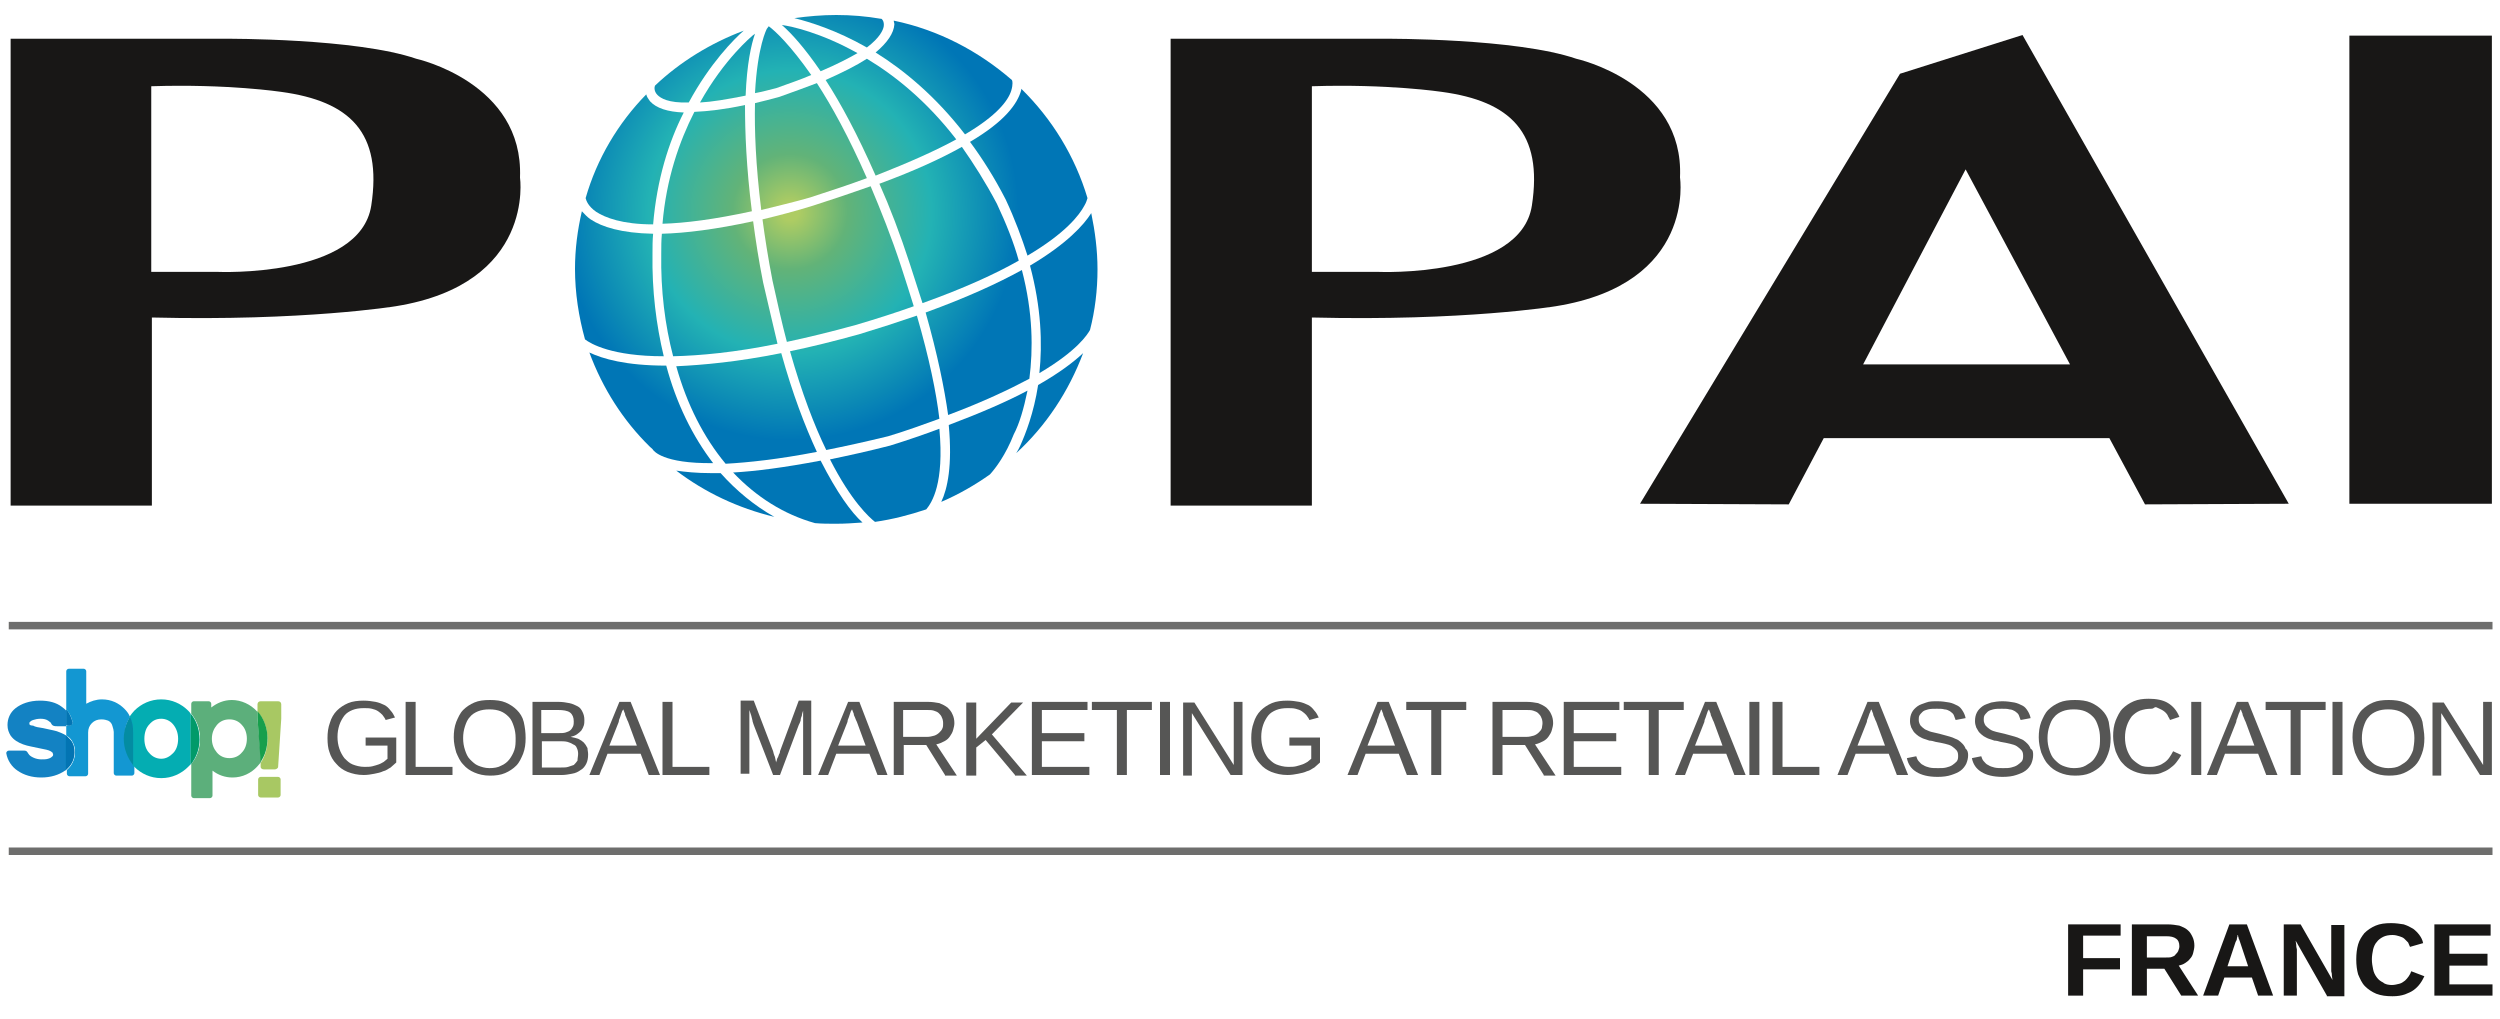 <svg version="1.1" id="Calque_1" xmlns="http://www.w3.org/2000/svg" x="0" y="0" viewBox="0 119 400 163" xml:space="preserve"><style>.st0{fill:#181716}.st1{fill:#6e6e6d}.st2{fill:#565655}.st3{fill:none}.st4{fill:#1397d2}.st5{fill:#04adb2}.st9{fill:#a8c863}.st12{fill:#0374b3}</style><g id="XMLID_110_"><g id="XMLID_255_"><path id="XMLID_268_" class="st0" d="M333.3 268.8v3.5h5.9v1.8h-5.9v4.2h-2.4v-11.4h8.4v1.8h-6v.1z"/><path id="XMLID_265_" class="st0" d="M349 278.3l-2.7-4.3h-2.8v4.3h-2.4v-11.4h5.7c.7 0 1.3.1 1.9.2.5.2 1 .4 1.3.7.4.3.6.7.8 1.1.2.4.3.9.3 1.4 0 .4-.1.8-.2 1.2-.1.4-.3.7-.5.9-.2.3-.5.5-.8.7s-.6.3-1 .4l3.1 4.8H349zm-.3-7.9c0-.6-.2-1-.5-1.2-.4-.3-.9-.4-1.6-.4h-3.1v3.4h3.1c.4 0 .7 0 .9-.1.3-.1.5-.2.6-.4.2-.2.3-.3.4-.5.1-.3.2-.5.2-.8z"/><path id="XMLID_262_" class="st0" d="M361.3 278.3l-1-2.9h-4.4l-1 2.9h-2.4l4.2-11.4h2.8l4.2 11.4h-2.4zm-2.7-8c-.1-.2-.1-.4-.2-.6s-.1-.4-.2-.5c0-.2-.1-.3-.1-.4s0-.2-.1-.2v.2c0 .1-.1.2-.1.4s-.1.3-.2.5-.1.4-.2.6l-1.1 3.3h3.3l-1.1-3.3z"/><path id="XMLID_260_" class="st0" d="M372.3 278.3l-5-8.8c0 .2.1.5.1.7s0 .4.1.7v7.4h-2.1v-11.4h2.7l5.1 8.9c0-.2-.1-.5-.1-.7s0-.4-.1-.7V267h2.1v11.4h-2.8v-.1z"/><path id="XMLID_258_" class="st0" d="M382.7 276.6c.4 0 .8-.1 1.2-.2s.6-.3.9-.5c.2-.2.4-.4.6-.7.2-.3.3-.5.4-.8l2.1.8c-.2.4-.4.8-.7 1.2-.3.4-.6.7-1 1s-.9.5-1.4.7c-.6.2-1.2.3-2 .3-1 0-1.8-.1-2.6-.4-.7-.3-1.3-.7-1.8-1.2s-.8-1.2-1.1-1.9c-.2-.7-.3-1.5-.3-2.4s.1-1.7.3-2.4c.2-.7.6-1.3 1-1.8.5-.5 1.1-.9 1.8-1.2.7-.3 1.5-.4 2.5-.4.7 0 1.4.1 2 .2.6.2 1 .4 1.5.7.4.3.7.6 1 1s.5.8.6 1.3l-2.1.6c-.1-.2-.2-.5-.3-.7l-.6-.6c-.2-.2-.5-.3-.8-.4s-.7-.2-1.1-.2c-.6 0-1.1.1-1.5.3-.4.2-.8.5-1 .8-.3.3-.5.8-.6 1.2-.1.5-.2 1-.2 1.6s.1 1.1.2 1.6.3.9.6 1.3.6.6 1 .8c.3.3.9.4 1.4.4z"/><path id="XMLID_256_" class="st0" d="M389.5 278.3v-11.4h9v1.8h-6.6v2.9h6.1v1.9h-6.1v3h6.9v1.8h-9.3z"/></g><g id="POPAI_text_1_"><g id="B_POP_2_"><g id="XMLID_244_"><path id="XMLID_252_" class="st0" d="M83.2 147.4c.6-15.2-16.6-19-16.6-19-9.6-3.3-30.4-3.2-30.4-3.2H1.7v74.7h22.6v-30.1c24.3.6 39-1.8 39-1.8 22.4-3.6 19.9-20.6 19.9-20.6zm-23.8 4.5c-1.8 11.6-24.6 10.6-24.6 10.6H24.2v-29.7c12.2-.4 20.8.9 20.8.9 11 1.5 16.2 6.5 14.4 18.2z"/><path id="XMLID_249_" class="st0" d="M268.8 147.4c.7-15.2-16.6-19-16.6-19-9.6-3.3-30.4-3.2-30.4-3.2h-34.5v74.7h22.6v-30.1c24.3.6 39-1.8 39-1.8 22.5-3.6 19.9-20.6 19.9-20.6zm-23.7 4.5c-1.8 11.6-24.6 10.6-24.6 10.6h-10.6v-29.7c12.2-.4 20.8.9 20.8.9 11 1.5 16.2 6.5 14.4 18.2z"/><path id="XMLID_246_" class="st0" d="M323.6 124.6l-19.6 6.2-41.6 68.8 23.8.1 5.6-10.6h45.7l5.7 10.6 23-.1-42.6-75zm-25.5 52.7l16.4-31.2 16.7 31.2h-33.1z"/><path id="XMLID_94_" class="st0" d="M375.9 124.7h22.8v74.9h-22.8z"/></g></g></g><path id="UNDERLINE_FR_1_" class="st1" d="M1.4 254.6h397.4v1.2H1.4z"/><path id="UPERLINE_FR_1_" class="st1" d="M1.4 218.5h397.4v1.2H1.4z"/><g id="XMLID_160_"><path id="XMLID_240_" class="st2" d="M52.4 237.1c0-.9.1-1.7.4-2.5.2-.7.6-1.4 1.1-1.9s1.1-.9 1.8-1.2 1.6-.4 2.5-.4c.7 0 1.3.1 1.9.2.5.1 1 .3 1.4.5s.7.5 1 .9c.3.3.5.7.7 1.1l-1.5.4c-.1-.3-.3-.5-.5-.8-.2-.2-.4-.4-.7-.6-.3-.2-.6-.3-1-.4-.4-.1-.8-.1-1.3-.1-.7 0-1.3.1-1.8.3s-1 .5-1.3.9-.6.9-.8 1.5-.3 1.2-.3 1.9.1 1.3.3 1.9c.2.6.5 1.1.8 1.5.4.4.8.8 1.3 1s1.2.4 1.9.4c.5 0 .9 0 1.3-.1s.7-.2 1-.3.6-.3.8-.4c.2-.2.4-.3.6-.5v-2.1h-3.5V237h4.9v4c-.3.3-.6.5-.9.8-.4.2-.7.5-1.2.6-.4.2-.9.3-1.4.4-.5.1-1.1.2-1.7.2-1 0-1.8-.2-2.6-.5-.7-.3-1.3-.7-1.8-1.3-.5-.5-.9-1.2-1.1-1.9-.2-.5-.3-1.3-.3-2.2z"/><path id="XMLID_238_" class="st2" d="M64.9 243v-11.7h1.6v10.4h5.9v1.3h-7.5z"/><path id="XMLID_235_" class="st2" d="M84.1 237.1c0 .9-.1 1.7-.4 2.5-.3.7-.6 1.4-1.1 1.9s-1.1.9-1.8 1.2-1.5.4-2.4.4c-1 0-1.8-.2-2.5-.5s-1.3-.7-1.8-1.3c-.5-.5-.8-1.2-1.1-1.9-.2-.7-.4-1.5-.4-2.4s.1-1.7.4-2.5c.3-.7.6-1.4 1.1-1.9s1.1-.9 1.8-1.2c.7-.3 1.5-.4 2.5-.4.9 0 1.8.1 2.5.4.7.3 1.3.7 1.8 1.2s.9 1.1 1.1 1.9c.2.9.3 1.7.3 2.6zm-1.6 0c0-.7-.1-1.3-.3-1.9-.2-.6-.4-1.1-.8-1.5s-.8-.7-1.3-.9-1.1-.3-1.8-.3-1.3.1-1.8.3-1 .5-1.3.9c-.4.4-.6.9-.8 1.5-.2.6-.3 1.2-.3 1.9s.1 1.3.3 1.9c.2.6.4 1.1.8 1.5s.8.8 1.3 1 1.1.4 1.8.4 1.4-.1 1.9-.4c.5-.2 1-.6 1.3-1s.6-.9.8-1.5.2-1.2.2-1.9z"/><path id="XMLID_231_" class="st2" d="M94.1 239.7c0 .6-.1 1.1-.3 1.5-.2.4-.5.8-.9 1-.4.3-.8.5-1.4.6-.5.1-1.1.2-1.6.2h-4.7v-11.7h4.2c.6 0 1.2.1 1.7.2s.9.3 1.3.5.6.5.8.9c.2.4.3.8.3 1.3 0 .3 0 .6-.1.9-.1.3-.2.5-.4.8-.2.2-.4.4-.7.6-.3.2-.6.3-1 .4.5.1.9.2 1.2.3.4.2.7.4.9.6.2.2.4.5.6.9 0 .3.1.6.1 1zm-2.3-5.3c0-.6-.2-1.1-.6-1.4s-1.1-.4-1.9-.4h-2.7v3.7h2.7c.5 0 .9 0 1.2-.1.3-.1.6-.2.8-.4.2-.2.3-.4.4-.6.1-.3.1-.5.1-.8zm.7 5.2c0-.4-.1-.7-.2-.9-.1-.3-.3-.5-.6-.6-.3-.2-.6-.3-.9-.4-.4-.1-.8-.1-1.2-.1h-2.9v4.2h3.1c.4 0 .8 0 1.1-.1l.9-.3c.2-.2.4-.4.6-.7 0-.4.1-.7.1-1.1z"/><path id="XMLID_228_" class="st2" d="M103.8 243l-1.3-3.4h-5.3l-1.3 3.4h-1.6l4.8-11.7h1.8l4.7 11.7h-1.8zm-3.3-8.5c-.1-.2-.2-.4-.3-.7-.1-.2-.2-.4-.2-.6-.1-.2-.1-.3-.2-.5 0-.1-.1-.2-.1-.2s0 .1-.1.2-.1.3-.2.5-.1.4-.2.6c-.1.2-.2.5-.2.7l-1.5 3.8h4.4l-1.4-3.8z"/><path id="XMLID_226_" class="st2" d="M106 243v-11.7h1.6v10.4h5.9v1.3H106z"/><path id="XMLID_224_" class="st2" d="M128.5 243v-10.3c-.1.3-.2.6-.2.8-.1.2-.2.5-.2.8-.1.3-.2.5-.3.7l-3 8h-1.1l-3.1-8c0-.1-.1-.2-.1-.3s-.1-.2-.1-.4c0-.1-.1-.3-.1-.4 0-.1-.1-.3-.1-.4l-.3-.9v10.2h-1.4v-11.7h2.1l3.1 8.1c0 .1.1.3.1.4.1.2.1.4.2.5 0 .2.1.4.1.5 0 .2.1.3.1.4 0-.1 0-.2.1-.4 0-.2.1-.3.2-.5s.1-.4.2-.5c.1-.2.1-.3.1-.4l3-8.1h2V243h-1.3z"/><path id="XMLID_221_" class="st2" d="M140.4 243l-1.3-3.4h-5.3l-1.3 3.4h-1.6l4.8-11.7h1.8L142 243h-1.6zm-3.3-8.5c-.1-.2-.2-.4-.3-.7-.1-.2-.2-.4-.2-.6-.1-.2-.1-.3-.2-.5 0-.1-.1-.2-.1-.2s0 .1-.1.2-.1.3-.2.5-.1.4-.2.6-.2.5-.2.7l-1.5 3.8h4.4l-1.4-3.8z"/><path id="XMLID_218_" class="st2" d="M151.2 243l-3-4.8h-3.6v4.8H143v-11.7h5.5c.7 0 1.2.1 1.8.2.5.2.9.4 1.3.7.3.3.6.6.8 1.1.2.4.3.9.3 1.4 0 .4-.1.7-.2 1.1-.1.4-.3.7-.5 1s-.5.6-.9.8-.8.4-1.3.5l3.3 5h-1.9v-.1zm-.3-8.3c0-.4-.1-.7-.2-.9-.1-.3-.3-.5-.5-.7s-.5-.3-.8-.4c-.3-.1-.7-.1-1.1-.1h-3.8v4.3h3.8c.5 0 .8-.1 1.2-.2.3-.1.6-.3.8-.5s.4-.4.5-.7c.1-.2.1-.5.1-.8z"/><path id="XMLID_216_" class="st2" d="M162.4 243l-4.7-5.6-1.5 1.2v4.5h-1.6v-11.7h1.6v5.8l5.6-5.8h1.9l-5 5.1 5.6 6.6h-1.9v-.1z"/><path id="XMLID_214_" class="st2" d="M165.1 243v-11.7h8.9v1.3h-7.3v3.7h6.8v1.3h-6.8v4.1h7.6v1.3h-9.2z"/><path id="XMLID_212_" class="st2" d="M180.3 232.6V243h-1.6v-10.4h-4v-1.3h9.6v1.3h-4z"/><path id="XMLID_210_" class="st2" d="M185.6 243v-11.7h1.6V243h-1.6z"/><path id="XMLID_208_" class="st2" d="M196.9 243l-6.2-9.9v10h-1.4v-11.7h1.8l6.3 10v-10.1h1.4V243h-1.9z"/><path id="XMLID_206_" class="st2" d="M200.2 237.1c0-.9.1-1.7.4-2.5.2-.7.6-1.4 1.1-1.9s1.1-.9 1.8-1.2 1.6-.4 2.5-.4c.7 0 1.3.1 1.9.2.5.1 1 .3 1.4.5s.7.5 1 .9c.3.3.5.7.7 1.1l-1.5.4c-.1-.3-.3-.5-.5-.8-.2-.2-.4-.4-.7-.6-.3-.2-.6-.3-1-.4-.4-.1-.8-.1-1.3-.1-.7 0-1.3.1-1.8.3s-1 .5-1.3.9-.6.9-.8 1.5-.3 1.2-.3 1.9.1 1.3.3 1.9c.2.6.5 1.1.8 1.5.4.4.8.8 1.3 1s1.2.4 1.9.4c.5 0 .9 0 1.3-.1s.7-.2 1-.3.6-.3.8-.4c.2-.2.4-.3.6-.5v-2.1h-3.5V237h4.9v4c-.3.3-.6.5-.9.8-.4.2-.7.5-1.2.6-.4.2-.9.3-1.4.4-.5.1-1.1.2-1.7.2-1 0-1.8-.2-2.6-.5-.7-.3-1.3-.7-1.8-1.3-.5-.5-.9-1.2-1.1-1.9-.2-.5-.3-1.3-.3-2.2z"/><path id="XMLID_203_" class="st2" d="M225.1 243l-1.3-3.4h-5.3l-1.3 3.4h-1.6l4.8-11.7h1.8l4.7 11.7h-1.8zm-3.3-8.5c-.1-.2-.2-.4-.3-.7-.1-.2-.2-.4-.2-.6-.1-.2-.1-.3-.2-.5 0-.1-.1-.2-.1-.2s0 .1-.1.2c0 .1-.1.3-.2.5s-.1.4-.2.6-.2.5-.2.7l-1.5 3.8h4.4l-1.4-3.8z"/><path id="XMLID_201_" class="st2" d="M230.6 232.6V243H229v-10.4h-4v-1.3h9.6v1.3h-4z"/><path id="XMLID_198_" class="st2" d="M247 243l-3-4.8h-3.6v4.8h-1.6v-11.7h5.5c.7 0 1.2.1 1.8.2.5.2.9.4 1.3.7.3.3.6.6.8 1.1.2.4.3.9.3 1.4 0 .4-.1.7-.2 1.1-.1.4-.3.7-.5 1s-.5.6-.9.8-.8.4-1.3.5l3.3 5H247v-.1zm-.2-8.3c0-.4-.1-.7-.2-.9-.1-.3-.3-.5-.5-.7s-.5-.3-.8-.4c-.3-.1-.7-.1-1.1-.1h-3.8v4.3h3.8c.5 0 .8-.1 1.2-.2.3-.1.6-.3.8-.5s.4-.4.5-.7c0-.2.1-.5.1-.8z"/><path id="XMLID_196_" class="st2" d="M250.2 243v-11.7h8.9v1.3h-7.3v3.7h6.8v1.3h-6.8v4.1h7.6v1.3h-9.2z"/><path id="XMLID_194_" class="st2" d="M265.4 232.6V243h-1.6v-10.4h-4v-1.3h9.6v1.3h-4z"/><path id="XMLID_191_" class="st2" d="M277.5 243l-1.3-3.4h-5.3l-1.3 3.4H268l4.8-11.7h1.8l4.7 11.7h-1.8zm-3.3-8.5c-.1-.2-.2-.4-.3-.7-.1-.2-.2-.4-.2-.6-.1-.2-.1-.3-.2-.5 0-.1-.1-.2-.1-.2s0 .1-.1.2-.1.3-.2.5-.1.4-.2.6-.2.5-.2.7l-1.5 3.8h4.4l-1.4-3.8z"/><path id="XMLID_189_" class="st2" d="M279.9 243v-11.7h1.6V243h-1.6z"/><path id="XMLID_187_" class="st2" d="M283.6 243v-11.7h1.6v10.4h5.9v1.3h-7.5z"/><path id="XMLID_184_" class="st2" d="M303.5 243l-1.3-3.4h-5.3l-1.3 3.4H294l4.8-11.7h1.8l4.7 11.7h-1.8zm-3.3-8.5c-.1-.2-.2-.4-.3-.7-.1-.2-.2-.4-.2-.6-.1-.2-.1-.3-.2-.5 0-.1-.1-.2-.1-.2s0 .1-.1.2c0 .1-.1.3-.2.5s-.1.4-.2.6-.2.5-.2.7l-1.5 3.8h4.4l-1.4-3.8z"/><path id="XMLID_182_" class="st2" d="M314.9 239.8c0 .5-.1.9-.3 1.4-.2.4-.5.8-.9 1.1s-.9.5-1.5.7-1.3.3-2.2.3c-1.5 0-2.6-.3-3.4-.8s-1.3-1.2-1.5-2.2l1.5-.3c.1.3.2.6.4.8.2.2.4.5.7.6.3.2.6.3 1 .4s.9.1 1.4.1.9 0 1.3-.1.7-.2 1-.4.5-.4.7-.6c.2-.3.2-.6.2-.9 0-.4-.1-.7-.3-.9-.2-.2-.4-.4-.7-.6-.3-.2-.7-.3-1.1-.4-.4-.1-.9-.2-1.5-.3-.3-.1-.7-.2-1-.2l-.9-.3c-.3-.1-.6-.3-.8-.4-.3-.2-.5-.4-.7-.6-.2-.2-.3-.5-.5-.8-.1-.3-.2-.6-.2-1 0-.6.1-1 .3-1.4.2-.4.5-.7.9-1s.9-.4 1.4-.6 1.1-.2 1.8-.2 1.3.1 1.9.2c.5.1.9.3 1.3.5s.6.5.8.8c.2.3.4.7.5 1.2l-1.6.3c-.1-.3-.2-.5-.3-.8-.1-.2-.3-.4-.6-.6-.2-.1-.5-.3-.9-.3-.3-.1-.7-.1-1.2-.1s-1 0-1.4.1-.7.2-.9.4c-.2.2-.4.4-.5.6-.1.2-.1.5-.1.7 0 .3.1.6.3.9.2.2.4.4.7.6.3.1.6.3 1 .4.4.1.8.2 1.3.3.4.1.7.2 1.1.3s.7.2 1 .3.6.3.9.4c.3.2.5.4.7.6.2.2.4.5.5.8.3.2.4.6.4 1z"/><path id="XMLID_180_" class="st2" d="M325.3 239.8c0 .5-.1.9-.3 1.4-.2.4-.5.8-.9 1.1s-.9.5-1.5.7-1.3.3-2.2.3c-1.5 0-2.6-.3-3.4-.8s-1.3-1.2-1.5-2.2l1.5-.3c.1.3.2.6.4.8.2.2.4.5.7.6.3.2.6.3 1 .4s.9.1 1.4.1.9 0 1.3-.1.7-.2 1-.4.5-.4.7-.6c.2-.3.2-.6.2-.9 0-.4-.1-.7-.3-.9-.2-.2-.4-.4-.7-.6-.3-.2-.7-.3-1.1-.4-.4-.1-.9-.2-1.5-.3-.3-.1-.7-.2-1-.2l-.9-.3c-.3-.1-.6-.3-.8-.4-.3-.2-.5-.4-.7-.6-.2-.2-.3-.5-.5-.8-.1-.3-.2-.6-.2-1 0-.6.1-1 .3-1.4.2-.4.5-.7.9-1s.9-.4 1.4-.6c.5-.1 1.1-.2 1.8-.2s1.3.1 1.9.2c.5.1.9.3 1.3.5s.6.5.8.8c.2.3.4.7.5 1.2l-1.6.3c-.1-.3-.2-.5-.3-.8-.1-.2-.3-.4-.6-.6-.2-.1-.5-.3-.9-.3-.3-.1-.7-.1-1.2-.1s-1 0-1.4.1-.7.2-.9.4c-.2.2-.4.4-.5.6-.1.2-.1.5-.1.7 0 .3.1.6.3.9.2.2.4.4.7.6s.6.3 1 .4c.4.1.8.2 1.3.3.4.1.7.2 1.1.3s.7.2 1 .3.6.3.9.4c.3.2.5.4.7.6.2.2.4.5.5.8.4.2.4.6.4 1z"/><path id="XMLID_177_" class="st2" d="M337.7 237.1c0 .9-.1 1.7-.4 2.5s-.6 1.4-1.1 1.9-1.1.9-1.8 1.2-1.5.4-2.4.4c-1 0-1.8-.2-2.5-.5s-1.3-.7-1.8-1.3c-.5-.5-.8-1.2-1.1-1.9-.2-.7-.4-1.5-.4-2.4s.1-1.7.4-2.5c.3-.7.6-1.4 1.1-1.9s1.1-.9 1.8-1.2c.7-.3 1.5-.4 2.5-.4.9 0 1.8.1 2.5.4.7.3 1.3.7 1.8 1.2s.9 1.1 1.1 1.9c.1.9.3 1.7.3 2.6zm-1.7 0c0-.7-.1-1.3-.3-1.9-.2-.6-.4-1.1-.8-1.5s-.8-.7-1.3-.9-1.1-.3-1.8-.3-1.3.1-1.8.3-1 .5-1.3.9c-.4.4-.6.9-.8 1.5-.2.6-.3 1.2-.3 1.9s.1 1.3.3 1.9c.2.6.4 1.1.8 1.5s.8.8 1.3 1 1.1.4 1.8.4 1.4-.1 1.9-.4 1-.6 1.3-1 .6-.9.8-1.5.2-1.2.2-1.9z"/><path id="XMLID_175_" class="st2" d="M344.2 232.4c-.7 0-1.2.1-1.8.3-.5.2-.9.5-1.3.9-.3.4-.6.9-.8 1.5-.2.6-.3 1.2-.3 1.9s.1 1.3.3 1.9c.2.6.5 1.1.8 1.5.4.4.8.7 1.3 1s1.1.3 1.7.3c.5 0 .9-.1 1.2-.2.4-.1.7-.3 1-.5s.6-.5.8-.8c.2-.3.4-.6.6-1l1.3.6c-.2.4-.5.8-.8 1.2s-.7.7-1.1 1-.9.5-1.4.7-1.1.2-1.8.2c-.9 0-1.8-.2-2.5-.5s-1.3-.7-1.8-1.3c-.5-.5-.8-1.2-1.1-1.9-.2-.7-.4-1.5-.4-2.4s.1-1.7.4-2.5c.3-.7.6-1.4 1.1-1.9s1.1-.9 1.8-1.2c.7-.3 1.5-.4 2.4-.4 1.2 0 2.3.2 3.1.7.8.5 1.4 1.2 1.8 2.2l-1.5.5c-.1-.3-.3-.5-.4-.8-.2-.3-.4-.5-.7-.7s-.6-.3-1-.5-.4.2-.9.2z"/><path id="XMLID_173_" class="st2" d="M350.6 243v-11.7h1.6V243h-1.6z"/><path id="XMLID_170_" class="st2" d="M362.6 243l-1.3-3.4H356l-1.3 3.4h-1.6l4.8-11.7h1.8l4.7 11.7h-1.8zm-3.3-8.5c-.1-.2-.2-.4-.3-.7-.1-.2-.2-.4-.2-.6-.1-.2-.1-.3-.2-.5 0-.1-.1-.2-.1-.2s0 .1-.1.2c0 .1-.1.3-.2.5s-.1.4-.2.6c-.1.2-.2.5-.2.7l-1.5 3.8h4.4l-1.4-3.8z"/><path id="XMLID_168_" class="st2" d="M368.1 232.6V243h-1.6v-10.4h-4v-1.3h9.6v1.3h-4z"/><path id="XMLID_166_" class="st2" d="M373.2 243v-11.7h1.6V243h-1.6z"/><path id="XMLID_163_" class="st2" d="M387.9 237.1c0 .9-.1 1.7-.4 2.5s-.6 1.4-1.1 1.9-1.1.9-1.8 1.2c-.7.3-1.5.4-2.4.4-1 0-1.8-.2-2.5-.5s-1.3-.7-1.8-1.3c-.5-.5-.8-1.2-1.1-1.9-.2-.7-.4-1.5-.4-2.4s.1-1.7.4-2.5c.3-.7.6-1.4 1.1-1.9s1.1-.9 1.8-1.2c.7-.3 1.5-.4 2.5-.4.9 0 1.8.1 2.5.4.7.3 1.3.7 1.8 1.2s.9 1.1 1.1 1.9c.1.9.3 1.7.3 2.6zm-1.6 0c0-.7-.1-1.3-.3-1.9-.2-.6-.4-1.1-.8-1.5s-.8-.7-1.3-.9-1.1-.3-1.8-.3-1.3.1-1.8.3-1 .5-1.3.9c-.4.4-.6.9-.8 1.5-.2.6-.3 1.2-.3 1.9s.1 1.3.3 1.9c.2.6.4 1.1.8 1.5s.8.8 1.3 1 1.1.4 1.8.4 1.4-.1 1.9-.4 1-.6 1.3-1 .6-.9.8-1.5c.1-.6.2-1.2.2-1.9z"/><path id="XMLID_161_" class="st2" d="M396.8 243l-6.2-9.9v10h-1.4v-11.7h1.8l6.3 10v-10.1h1.4V243h-1.9z"/></g><g id="XMLID_137_"><path id="XMLID_45_" class="st3" d="M36.7 234.1c-.8 0-1.5.3-2 .9-.5.6-.8 1.3-.8 2.2s.3 1.6.8 2.2c.5.6 1.2.9 2 .9s1.5-.3 2-.9c.5-.6.8-1.3.8-2.2s-.3-1.7-.8-2.2c-.6-.6-1.2-.9-2-.9z"/><path id="XMLID_44_" class="st3" d="M9.2 235.1c-.2 0-.5 0-.7-.1s-.3-.3-.4-.5c-.1-.1-.2-.2-.4-.3-.3-.2-.7-.3-1.2-.3s-.9.1-1.2.2c-.3.1-.4.2-.5.3s-.1.2-.1.2c0 .1 0 .2.1.3s.2.2.4.2c.4.1.9.3 1.6.4.8.1 1.6.3 2.2.5.6.2 1.1.4 1.5.7v-1.6H9.2z"/><path id="XMLID_43_" class="st3" d="M25.9 234c-.7 0-1.4.3-1.9.9-.5.6-.8 1.4-.8 2.3 0 .9.3 1.7.8 2.3.5.5 1.1.9 1.9.9.7 0 1.4-.3 1.9-.9.5-.5.8-1.3.8-2.3s-.3-1.8-.8-2.3-1.2-.9-1.9-.9z"/><path id="XMLID_42_" class="st4" d="M20.8 233.7c-.2-.5-.5-.9-.9-1.3-.9-.9-2.1-1.5-3.6-1.5-.9 0-1.8.3-2.5.7v-5.2c0-.2-.2-.4-.4-.4H11c-.2 0-.4.2-.4.4v6.1c.5.6.9 1.3 1 2.1 0 .1 0 .2-.1.3s-.2.2-.3.2h-.6v1.6c.1 0 .1.1.2.1.3.2.6.5.8.9.3.5.4 1 .4 1.7 0 1.1-.5 2.1-1.3 2.8v.6c0 .2.2.4.4.4h2.6c.2 0 .4-.2.4-.4v-6.6c0-.6.2-1.1.6-1.5s.9-.6 1.5-.6c.5 0 .8.1 1.1.2.4.2.6.5.7.9.1.3.2.7.2.9v6.6c0 .2.2.4.4.4h2.5c.2 0 .4-.2.4-.4v-1.3c-.9-1.1-1.5-2.5-1.5-4.2-.2-1.3.2-2.5.8-3.5z"/><path id="XMLID_153_" class="st5" d="M30.1 232.7c-1.1-1.1-2.6-1.8-4.3-1.8-1.7 0-3.2.7-4.3 1.8-.3.3-.5.6-.8 1 .3.7.5 1.6.5 2.5v5.2l.3.3c1.1 1.1 2.6 1.8 4.3 1.8 1.7 0 3.2-.7 4.3-1.8l.4-.4v-8.1c-.1-.2-.2-.3-.4-.5zm-2.4 6.8c-.5.5-1.1.9-1.9.9-.7 0-1.4-.3-1.9-.9-.5-.5-.8-1.3-.8-2.3s.3-1.8.8-2.3c.5-.6 1.1-.9 1.9-.9.7 0 1.4.3 1.9.9.5.6.8 1.4.8 2.3 0 1-.3 1.8-.8 2.3z"/><path id="XMLID_39_" class="st4" d="M20.8 233.7c-.6 1-1 2.2-1 3.5 0 1.6.6 3.1 1.5 4.2v-5.2c0-.9-.1-1.7-.5-2.5z"/><path id="XMLID_38_" d="M20.8 233.7c-.6 1-1 2.2-1 3.5 0 1.6.6 3.1 1.5 4.2v-5.2c0-.9-.1-1.7-.5-2.5z" fill="#038ca2"/><path id="XMLID_148_" d="M41.2 234v-1.1l-.1-.1c-1-1.1-2.5-1.8-4-1.8-1.3 0-2.4.5-3.3 1.2v-.6c0-.2-.2-.4-.4-.4H31c-.2 0-.4.2-.4.4v1.6c.9 1.1 1.4 2.5 1.4 4 0 1.6-.5 3-1.4 4v5.1c0 .2.2.4.4.4h2.6c.2 0 .4-.2.4-.4v-4c.9.7 2 1.1 3.2 1.1 1.6 0 3-.7 4-1.8.2-.2.4-.5.6-.7l-.6-6.9zm-2.5 5.4c-.5.6-1.2.9-2 .9s-1.5-.3-2-.9c-.5-.6-.8-1.3-.8-2.2s.3-1.6.8-2.2c.5-.6 1.2-.9 2-.9s1.5.3 2 .9c.5.5.8 1.3.8 2.2 0 .9-.3 1.7-.8 2.2z" fill="#5caf7b"/><path id="XMLID_35_" class="st5" d="M30.5 233.2v8.1c.9-1.1 1.4-2.5 1.4-4 0-1.6-.5-3-1.4-4.1z"/><path id="XMLID_34_" d="M30.5 233.2v8.1c.9-1.1 1.4-2.5 1.4-4 0-1.6-.5-3-1.4-4.1z" fill="#019a69"/><path id="XMLID_33_" class="st9" d="M44.5 243.3h-2.8c-.2 0-.4.2-.4.4v2.5c0 .2.2.4.4.4h2.8c.2 0 .4-.2.4-.4v-2.5c0-.2-.2-.4-.4-.4z"/><path id="XMLID_32_" class="st9" d="M44.5 231.2h-2.8c-.3 0-.5.2-.5.5v1.2c1 1.1 1.6 2.6 1.6 4.4 0 1.4-.4 2.7-1.1 3.8v.6c0 .2.2.4.5.4H44c.2 0 .5-.2.5-.4l.5-7.7v-2.3c0-.3-.2-.5-.5-.5z"/><path id="XMLID_31_" d="M41.2 232.8v1.1l.5 7c.7-1 1.1-2.3 1.1-3.8 0-1.6-.6-3.2-1.6-4.3z" fill="#179f4c"/><path id="XMLID_30_" d="M10.6 242v-5.3c-.4-.3-1-.5-1.5-.7-.7-.2-1.4-.3-2.2-.5-.7-.1-1.3-.2-1.6-.4-.3 0-.5-.1-.5-.1-.1-.1-.1-.1-.1-.3 0-.1 0-.1.1-.2s.2-.2.5-.3.7-.2 1.2-.2.9.1 1.2.3c.1.1.3.2.4.3.1.2.2.4.4.5s.5.1.7.1h1.4v-2.5c-.2-.2-.4-.4-.7-.6-.9-.7-2.1-1-3.5-1-1.7 0-3 .5-3.9 1.2S1.2 234 1.2 235c0 .7.2 1.2.5 1.7.5.7 1.2 1.1 2 1.4.8.3 1.7.4 2.5.6 1 .2 1.6.3 1.9.5.2.1.2.2.3.2 0 .1.1.2.1.3s0 .2-.1.3-.3.3-.7.4c-.3.1-.7.1-1.1.1s-.9-.1-1.3-.3c-.2-.1-.4-.2-.6-.4-.3-.3-.3-.7-.8-.7H1.4c-.2 0-.4.2-.4.4.2 1.2.9 2.2 1.8 2.8 1 .7 2.3 1.1 3.8 1.1s2.8-.4 3.8-1.1c.1 0 .1-.1.2-.1v-.2z" fill="#1382c3"/><path id="XMLID_29_" class="st4" d="M11.9 239.4c0-.7-.1-1.2-.4-1.7-.2-.3-.5-.6-.8-.9-.1 0-.1-.1-.2-.1v5.5c.9-.7 1.4-1.7 1.4-2.8z"/><path id="XMLID_28_" class="st12" d="M11.9 239.4c0-.7-.1-1.2-.4-1.7-.2-.3-.5-.6-.8-.9-.1 0-.1-.1-.2-.1v5.5c.9-.7 1.4-1.7 1.4-2.8z"/><path id="XMLID_27_" class="st4" d="M11.2 235.1c.1 0 .3-.1.3-.2.1-.1.1-.2.1-.3-.2-.8-.5-1.5-1-2.1v2.5c.2.1.4.1.6.1z"/><path id="XMLID_26_" class="st12" d="M11.2 235.1c.1 0 .3-.1.3-.2.1-.1.1-.2.1-.3-.2-.8-.5-1.5-1-2.1v2.5c.2.1.4.1.6.1z"/></g><g id="XMLID_111_"><radialGradient id="XMLID_37_" cx="126.408" cy="247.1" r="36.531" gradientTransform="matrix(1 0 0 -1 0 400)" gradientUnits="userSpaceOnUse"><stop offset=".037" stop-color="#aecc63"/><stop offset=".252" stop-color="#62b378"/><stop offset=".62" stop-color="#23b2b4"/><stop offset="1" stop-color="#0076b6"/></radialGradient><path id="XMLID_25_" d="M151.7 185.4c5.6-2.1 9.8-4.1 13-5.8.6-4.7.6-10.5-1.2-17.4-3.8 2.1-8.8 4.4-15.4 6.8 1.9 6.7 3 12.1 3.6 16.4z" fill="url(#XMLID_37_)"/><radialGradient id="XMLID_40_" cx="126.407" cy="247.1" r="36.531" gradientTransform="matrix(1 0 0 -1 0 400)" gradientUnits="userSpaceOnUse"><stop offset=".037" stop-color="#aecc63"/><stop offset=".252" stop-color="#62b378"/><stop offset=".62" stop-color="#23b2b4"/><stop offset="1" stop-color="#0076b6"/></radialGradient><path id="XMLID_24_" d="M95.4 152.9c1.4.9 4.1 2 9.1 2 .6-7.2 2.5-13.2 4.9-17.9-2.6-.1-4.4-.7-5.4-1.8-.3-.4-.5-.7-.6-1.1-4.5 4.6-7.9 10.3-9.7 16.6.1.4.4 1.3 1.7 2.2z" fill="url(#XMLID_40_)"/><radialGradient id="XMLID_41_" cx="126.407" cy="247.1" r="36.531" gradientTransform="matrix(1 0 0 -1 0 400)" gradientUnits="userSpaceOnUse"><stop offset=".037" stop-color="#aecc63"/><stop offset=".252" stop-color="#62b378"/><stop offset=".62" stop-color="#23b2b4"/><stop offset="1" stop-color="#0076b6"/></radialGradient><path id="XMLID_23_" d="M104.5 191c.1.1 1.5 2.2 9.6 2.1-3.3-4.3-5.9-9.6-7.5-15.6-6.5 0-10.2-1.1-12.3-2.1 2.1 5.7 5.4 10.9 9.7 15.1.2.2.4.3.5.5z" fill="url(#XMLID_41_)"/><radialGradient id="XMLID_46_" cx="126.407" cy="247.1" r="36.531" gradientTransform="matrix(1 0 0 -1 0 400)" gradientUnits="userSpaceOnUse"><stop offset=".037" stop-color="#aecc63"/><stop offset=".252" stop-color="#62b378"/><stop offset=".62" stop-color="#23b2b4"/><stop offset="1" stop-color="#0076b6"/></radialGradient><path id="XMLID_22_" d="M122.1 164.2c-.7-3.5-1.2-6.8-1.6-9.8-6 1.3-10.8 1.9-14.6 2-.1 1.1-.1 2.1-.1 3.2-.1 5.9.6 11.4 1.9 16.4 4.3-.1 9.8-.6 16.7-2-.7-3-1.5-6.3-2.3-9.8z" fill="url(#XMLID_46_)"/><radialGradient id="XMLID_47_" cx="126.408" cy="247.099" r="36.531" gradientTransform="matrix(1 0 0 -1 0 400)" gradientUnits="userSpaceOnUse"><stop offset=".037" stop-color="#aecc63"/><stop offset=".252" stop-color="#62b378"/><stop offset=".62" stop-color="#23b2b4"/><stop offset="1" stop-color="#0076b6"/></radialGradient><path id="XMLID_21_" d="M108.2 177.6c1.7 6.1 4.4 11.4 7.9 15.6 3.6-.2 8.4-.7 14.6-1.9-1.9-4.1-3.9-9.3-5.7-15.8-7 1.4-12.5 1.9-16.8 2.1z" fill="url(#XMLID_47_)"/><radialGradient id="XMLID_48_" cx="126.408" cy="247.1" r="36.531" gradientTransform="matrix(1 0 0 -1 0 400)" gradientUnits="userSpaceOnUse"><stop offset=".037" stop-color="#aecc63"/><stop offset=".252" stop-color="#62b378"/><stop offset=".62" stop-color="#23b2b4"/><stop offset="1" stop-color="#0076b6"/></radialGradient><path id="XMLID_20_" d="M104.4 159.6c0-1.1 0-2.2.1-3.2-5.1-.1-8.2-1.1-10-2.3-.6-.4-1-.9-1.4-1.3-.7 3-1.1 6.1-1.1 9.2 0 3.9.6 7.7 1.6 11.3.9.7 4.3 2.7 12.6 2.7-1.2-5-1.9-10.5-1.8-16.4z" fill="url(#XMLID_48_)"/><radialGradient id="XMLID_49_" cx="126.407" cy="247.099" r="36.531" gradientTransform="matrix(1 0 0 -1 0 400)" gradientUnits="userSpaceOnUse"><stop offset=".037" stop-color="#aecc63"/><stop offset=".252" stop-color="#62b378"/><stop offset=".62" stop-color="#23b2b4"/><stop offset="1" stop-color="#0076b6"/></radialGradient><path id="XMLID_19_" d="M137.4 172.5c-4 1.1-7.6 2-11 2.7 1.9 6.7 3.9 11.9 5.8 15.8 3-.6 6.2-1.3 9.9-2.2 3-.9 5.7-1.9 8.2-2.8-.5-4.2-1.6-9.6-3.6-16.5-2.9 1-6 2-9.3 3z" fill="url(#XMLID_49_)"/><radialGradient id="XMLID_50_" cx="126.407" cy="247.1" r="36.532" gradientTransform="matrix(1 0 0 -1 0 400)" gradientUnits="userSpaceOnUse"><stop offset=".037" stop-color="#aecc63"/><stop offset=".252" stop-color="#62b378"/><stop offset=".62" stop-color="#23b2b4"/><stop offset="1" stop-color="#0076b6"/></radialGradient><path id="XMLID_18_" d="M140.1 127.4c4.5 2.8 9.6 7 14.3 13.1 5.1-3 6.9-5.4 7.4-7 .3-1 .2-1.6.1-1.7-5.3-4.6-11.7-8-18.9-9.5 0 .2.1.4.1.6-.1 1.4-1.1 2.9-3 4.5z" fill="url(#XMLID_50_)"/><radialGradient id="XMLID_51_" cx="126.407" cy="247.1" r="36.531" gradientTransform="matrix(1 0 0 -1 0 400)" gradientUnits="userSpaceOnUse"><stop offset=".037" stop-color="#aecc63"/><stop offset=".252" stop-color="#62b378"/><stop offset=".62" stop-color="#23b2b4"/><stop offset="1" stop-color="#0076b6"/></radialGradient><path id="XMLID_17_" d="M155.2 141.7c2 2.7 3.9 5.7 5.7 9.2 1.5 3.2 2.6 6.2 3.5 9 6.1-3.6 8.3-6.5 9.1-8 .3-.5.4-.9.5-1.2-2-6.7-5.7-12.7-10.6-17.5v.2c-.6 2.2-2.6 5-8.2 8.3z" fill="url(#XMLID_51_)"/><radialGradient id="XMLID_52_" cx="126.407" cy="247.099" r="36.531" gradientTransform="matrix(1 0 0 -1 0 400)" gradientUnits="userSpaceOnUse"><stop offset=".037" stop-color="#aecc63"/><stop offset=".252" stop-color="#62b378"/><stop offset=".62" stop-color="#23b2b4"/><stop offset="1" stop-color="#0076b6"/></radialGradient><path id="XMLID_16_" d="M141.4 123.2c.1-.8-.3-1.2-.4-1.2h-.1c-2.3-.4-4.7-.6-7.1-.6-2.3 0-4.5.2-6.7.5 2.4.6 6.7 1.9 11.6 4.7 2.1-1.6 2.6-2.8 2.7-3.4z" fill="url(#XMLID_52_)"/><radialGradient id="XMLID_53_" cx="126.408" cy="247.1" r="36.532" gradientTransform="matrix(1 0 0 -1 0 400)" gradientUnits="userSpaceOnUse"><stop offset=".037" stop-color="#aecc63"/><stop offset=".252" stop-color="#62b378"/><stop offset=".62" stop-color="#23b2b4"/><stop offset="1" stop-color="#0076b6"/></radialGradient><path id="XMLID_15_" d="M105.2 134.2c.5.5 1.7 1.3 5 1.2 3.4-6.3 7.3-10.2 8.8-11.5-5.3 2-10.2 5-14.2 8.8-.1.2-.2.9.4 1.5z" fill="url(#XMLID_53_)"/><radialGradient id="XMLID_54_" cx="126.407" cy="247.1" r="36.532" gradientTransform="matrix(1 0 0 -1 0 400)" gradientUnits="userSpaceOnUse"><stop offset=".037" stop-color="#aecc63"/><stop offset=".252" stop-color="#62b378"/><stop offset=".62" stop-color="#23b2b4"/><stop offset="1" stop-color="#0076b6"/></radialGradient><path id="XMLID_14_" d="M164.8 161.5c1.8 6.7 2 12.5 1.5 17.2 6.1-3.6 7.7-6.2 8.1-6.9.8-3.1 1.2-6.4 1.2-9.7 0-3.1-.4-6.1-1-9-1.2 1.9-3.9 4.9-9.8 8.4z" fill="url(#XMLID_54_)"/><radialGradient id="XMLID_55_" cx="126.407" cy="247.1" r="36.531" gradientTransform="matrix(1 0 0 -1 0 400)" gradientUnits="userSpaceOnUse"><stop offset=".037" stop-color="#aecc63"/><stop offset=".252" stop-color="#62b378"/><stop offset=".62" stop-color="#23b2b4"/><stop offset="1" stop-color="#0076b6"/></radialGradient><path id="XMLID_13_" d="M131.3 130.4c2.6-1.1 4.5-2.1 5.9-2.9-5.9-3.3-10.6-4.3-12.1-4.5 1.5 1.3 3.6 3.6 6.2 7.4z" fill="url(#XMLID_55_)"/><radialGradient id="XMLID_56_" cx="126.407" cy="247.1" r="36.531" gradientTransform="matrix(1 0 0 -1 0 400)" gradientUnits="userSpaceOnUse"><stop offset=".037" stop-color="#aecc63"/><stop offset=".252" stop-color="#62b378"/><stop offset=".62" stop-color="#23b2b4"/><stop offset="1" stop-color="#0076b6"/></radialGradient><path id="XMLID_12_" d="M120.8 124.4l-.4.3c-.1.1-4.5 3.7-8.4 10.7 1.9-.1 4.3-.5 7.3-1.1.2-5.1.9-8.2 1.5-9.9z" fill="url(#XMLID_56_)"/><radialGradient id="XMLID_57_" cx="126.408" cy="247.1" r="36.531" gradientTransform="matrix(1 0 0 -1 0 400)" gradientUnits="userSpaceOnUse"><stop offset=".037" stop-color="#aecc63"/><stop offset=".252" stop-color="#62b378"/><stop offset=".62" stop-color="#23b2b4"/><stop offset="1" stop-color="#0076b6"/></radialGradient><path id="XMLID_11_" d="M164.4 181.5c-3.2 1.7-7.3 3.5-12.6 5.5.6 6.5-.2 10.2-1.2 12.3 2.8-1.2 5.4-2.7 7.8-4.4.9-1 2.5-3.1 3.8-6.4.9-1.7 1.6-4.1 2.2-7z" fill="url(#XMLID_57_)"/><radialGradient id="XMLID_58_" cx="126.408" cy="247.1" r="36.531" gradientTransform="matrix(1 0 0 -1 0 400)" gradientUnits="userSpaceOnUse"><stop offset=".037" stop-color="#aecc63"/><stop offset=".252" stop-color="#62b378"/><stop offset=".62" stop-color="#23b2b4"/><stop offset="1" stop-color="#0076b6"/></radialGradient><path id="XMLID_10_" d="M138.7 147.5c-2.9-6.6-5.6-11.5-8-15.2-1.8.7-3.8 1.4-6 2.2-1.4.4-2.7.7-3.9 1-.1 4.2.1 9.8 1 17.1 2.4-.6 5-1.2 7.8-2 3.4-1.1 6.4-2.1 9.1-3.1z" fill="url(#XMLID_58_)"/><radialGradient id="XMLID_59_" cx="126.408" cy="247.1" r="36.531" gradientTransform="matrix(1 0 0 -1 0 400)" gradientUnits="userSpaceOnUse"><stop offset=".037" stop-color="#aecc63"/><stop offset=".252" stop-color="#62b378"/><stop offset=".62" stop-color="#23b2b4"/><stop offset="1" stop-color="#0076b6"/></radialGradient><path id="XMLID_9_" d="M119.2 135.8c-3.2.7-5.9 1-8.1 1.1-2.4 4.7-4.5 10.7-5.1 17.9 3.6-.1 8.3-.7 14.3-2-.9-7.1-1.1-12.7-1.1-17z" fill="url(#XMLID_59_)"/><radialGradient id="XMLID_60_" cx="126.408" cy="247.1" r="36.531" gradientTransform="matrix(1 0 0 -1 0 400)" gradientUnits="userSpaceOnUse"><stop offset=".037" stop-color="#aecc63"/><stop offset=".252" stop-color="#62b378"/><stop offset=".62" stop-color="#23b2b4"/><stop offset="1" stop-color="#0076b6"/></radialGradient><path id="XMLID_8_" d="M150.3 187.6c-2.4.9-5 1.8-7.9 2.7-3.5.9-6.7 1.6-9.6 2.2 3.4 6.7 6.3 9.3 7.2 10 2.8-.4 5.5-1.1 8.2-2 .9-1.1 2.9-4.1 2.1-12.9z" fill="url(#XMLID_60_)"/><radialGradient id="XMLID_61_" cx="126.407" cy="247.1" r="36.531" gradientTransform="matrix(1 0 0 -1 0 400)" gradientUnits="userSpaceOnUse"><stop offset=".037" stop-color="#aecc63"/><stop offset=".252" stop-color="#62b378"/><stop offset=".62" stop-color="#23b2b4"/><stop offset="1" stop-color="#0076b6"/></radialGradient><path id="XMLID_7_" d="M163.2 190.4c-.2.4-.4.8-.6 1.1 4.8-4.4 8.4-9.9 10.7-16-1.5 1.4-3.7 3.1-7.2 5.1-.7 4.5-2 7.8-2.9 9.8z" fill="url(#XMLID_61_)"/><radialGradient id="XMLID_62_" cx="126.408" cy="247.099" r="36.53" gradientTransform="matrix(1 0 0 -1 0 400)" gradientUnits="userSpaceOnUse"><stop offset=".037" stop-color="#aecc63"/><stop offset=".252" stop-color="#62b378"/><stop offset=".62" stop-color="#23b2b4"/><stop offset="1" stop-color="#0076b6"/></radialGradient><path id="XMLID_6_" d="M122 154.1c.4 3 .9 6.2 1.6 9.8.8 3.6 1.5 6.8 2.3 9.8 3.3-.7 7-1.6 11-2.7 3.4-1 6.5-2 9.3-3-.6-2-1.3-4.1-2-6.3-1.6-4.9-3.3-9.1-4.9-12.9-2.8 1-5.8 2-9.2 3.1-2.9.9-5.6 1.6-8.1 2.2z" fill="url(#XMLID_62_)"/><radialGradient id="XMLID_63_" cx="126.407" cy="247.1" r="36.532" gradientTransform="matrix(1 0 0 -1 0 400)" gradientUnits="userSpaceOnUse"><stop offset=".037" stop-color="#aecc63"/><stop offset=".252" stop-color="#62b378"/><stop offset=".62" stop-color="#23b2b4"/><stop offset="1" stop-color="#0076b6"/></radialGradient><path id="XMLID_5_" d="M153 141.3c-4.7-6.1-9.8-10.2-14.3-12.9-1.7 1.1-3.9 2.2-6.6 3.4 2.4 3.7 5.1 8.7 8 15.3 5.6-2.2 9.8-4.1 12.9-5.8z" fill="url(#XMLID_63_)"/><radialGradient id="XMLID_64_" cx="126.408" cy="247.1" r="36.531" gradientTransform="matrix(1 0 0 -1 0 400)" gradientUnits="userSpaceOnUse"><stop offset=".037" stop-color="#aecc63"/><stop offset=".252" stop-color="#62b378"/><stop offset=".62" stop-color="#23b2b4"/><stop offset="1" stop-color="#0076b6"/></radialGradient><path id="XMLID_4_" d="M145.6 161.3c.7 2.2 1.4 4.3 2 6.2 6.7-2.4 11.7-4.7 15.4-6.8-.8-2.9-2-5.9-3.5-9.1-1.8-3.4-3.7-6.4-5.6-9.1-3.2 1.8-7.5 3.8-13.2 5.9 1.7 3.8 3.3 8 4.9 12.9z" fill="url(#XMLID_64_)"/><radialGradient id="XMLID_65_" cx="126.408" cy="247.099" r="36.531" gradientTransform="matrix(1 0 0 -1 0 400)" gradientUnits="userSpaceOnUse"><stop offset=".037" stop-color="#aecc63"/><stop offset=".252" stop-color="#62b378"/><stop offset=".62" stop-color="#23b2b4"/><stop offset="1" stop-color="#0076b6"/></radialGradient><path id="XMLID_3_" d="M115.3 194.7h-1.5c-2.4 0-4.2-.2-5.6-.4 4.6 3.5 9.9 6 15.7 7.4-3.2-1.8-6.1-4.2-8.6-7z" fill="url(#XMLID_65_)"/><radialGradient id="XMLID_66_" cx="126.408" cy="247.1" r="36.531" gradientTransform="matrix(1 0 0 -1 0 400)" gradientUnits="userSpaceOnUse"><stop offset=".037" stop-color="#aecc63"/><stop offset=".252" stop-color="#62b378"/><stop offset=".62" stop-color="#23b2b4"/><stop offset="1" stop-color="#0076b6"/></radialGradient><path id="XMLID_2_" d="M131.3 192.7c-5.8 1.1-10.4 1.7-14 1.9 3.7 3.9 8.1 6.7 13.1 8.1 1.1.1 2.2.1 3.4.1 1.4 0 2.8-.1 4.2-.2-1.8-1.6-4.1-4.8-6.7-9.9z" fill="url(#XMLID_66_)"/><radialGradient id="XMLID_67_" cx="126.408" cy="247.1" r="36.531" gradientTransform="matrix(1 0 0 -1 0 400)" gradientUnits="userSpaceOnUse"><stop offset=".037" stop-color="#aecc63"/><stop offset=".252" stop-color="#62b378"/><stop offset=".62" stop-color="#23b2b4"/><stop offset="1" stop-color="#0076b6"/></radialGradient><path id="XMLID_1_" d="M129.8 131c-3.3-4.7-5.7-7-6.8-7.8l-.3.4s-1.5 2.7-1.9 10.3c1.1-.2 2.2-.5 3.4-.8 2.2-.8 4-1.4 5.6-2.1z" fill="url(#XMLID_67_)"/></g></g></svg>